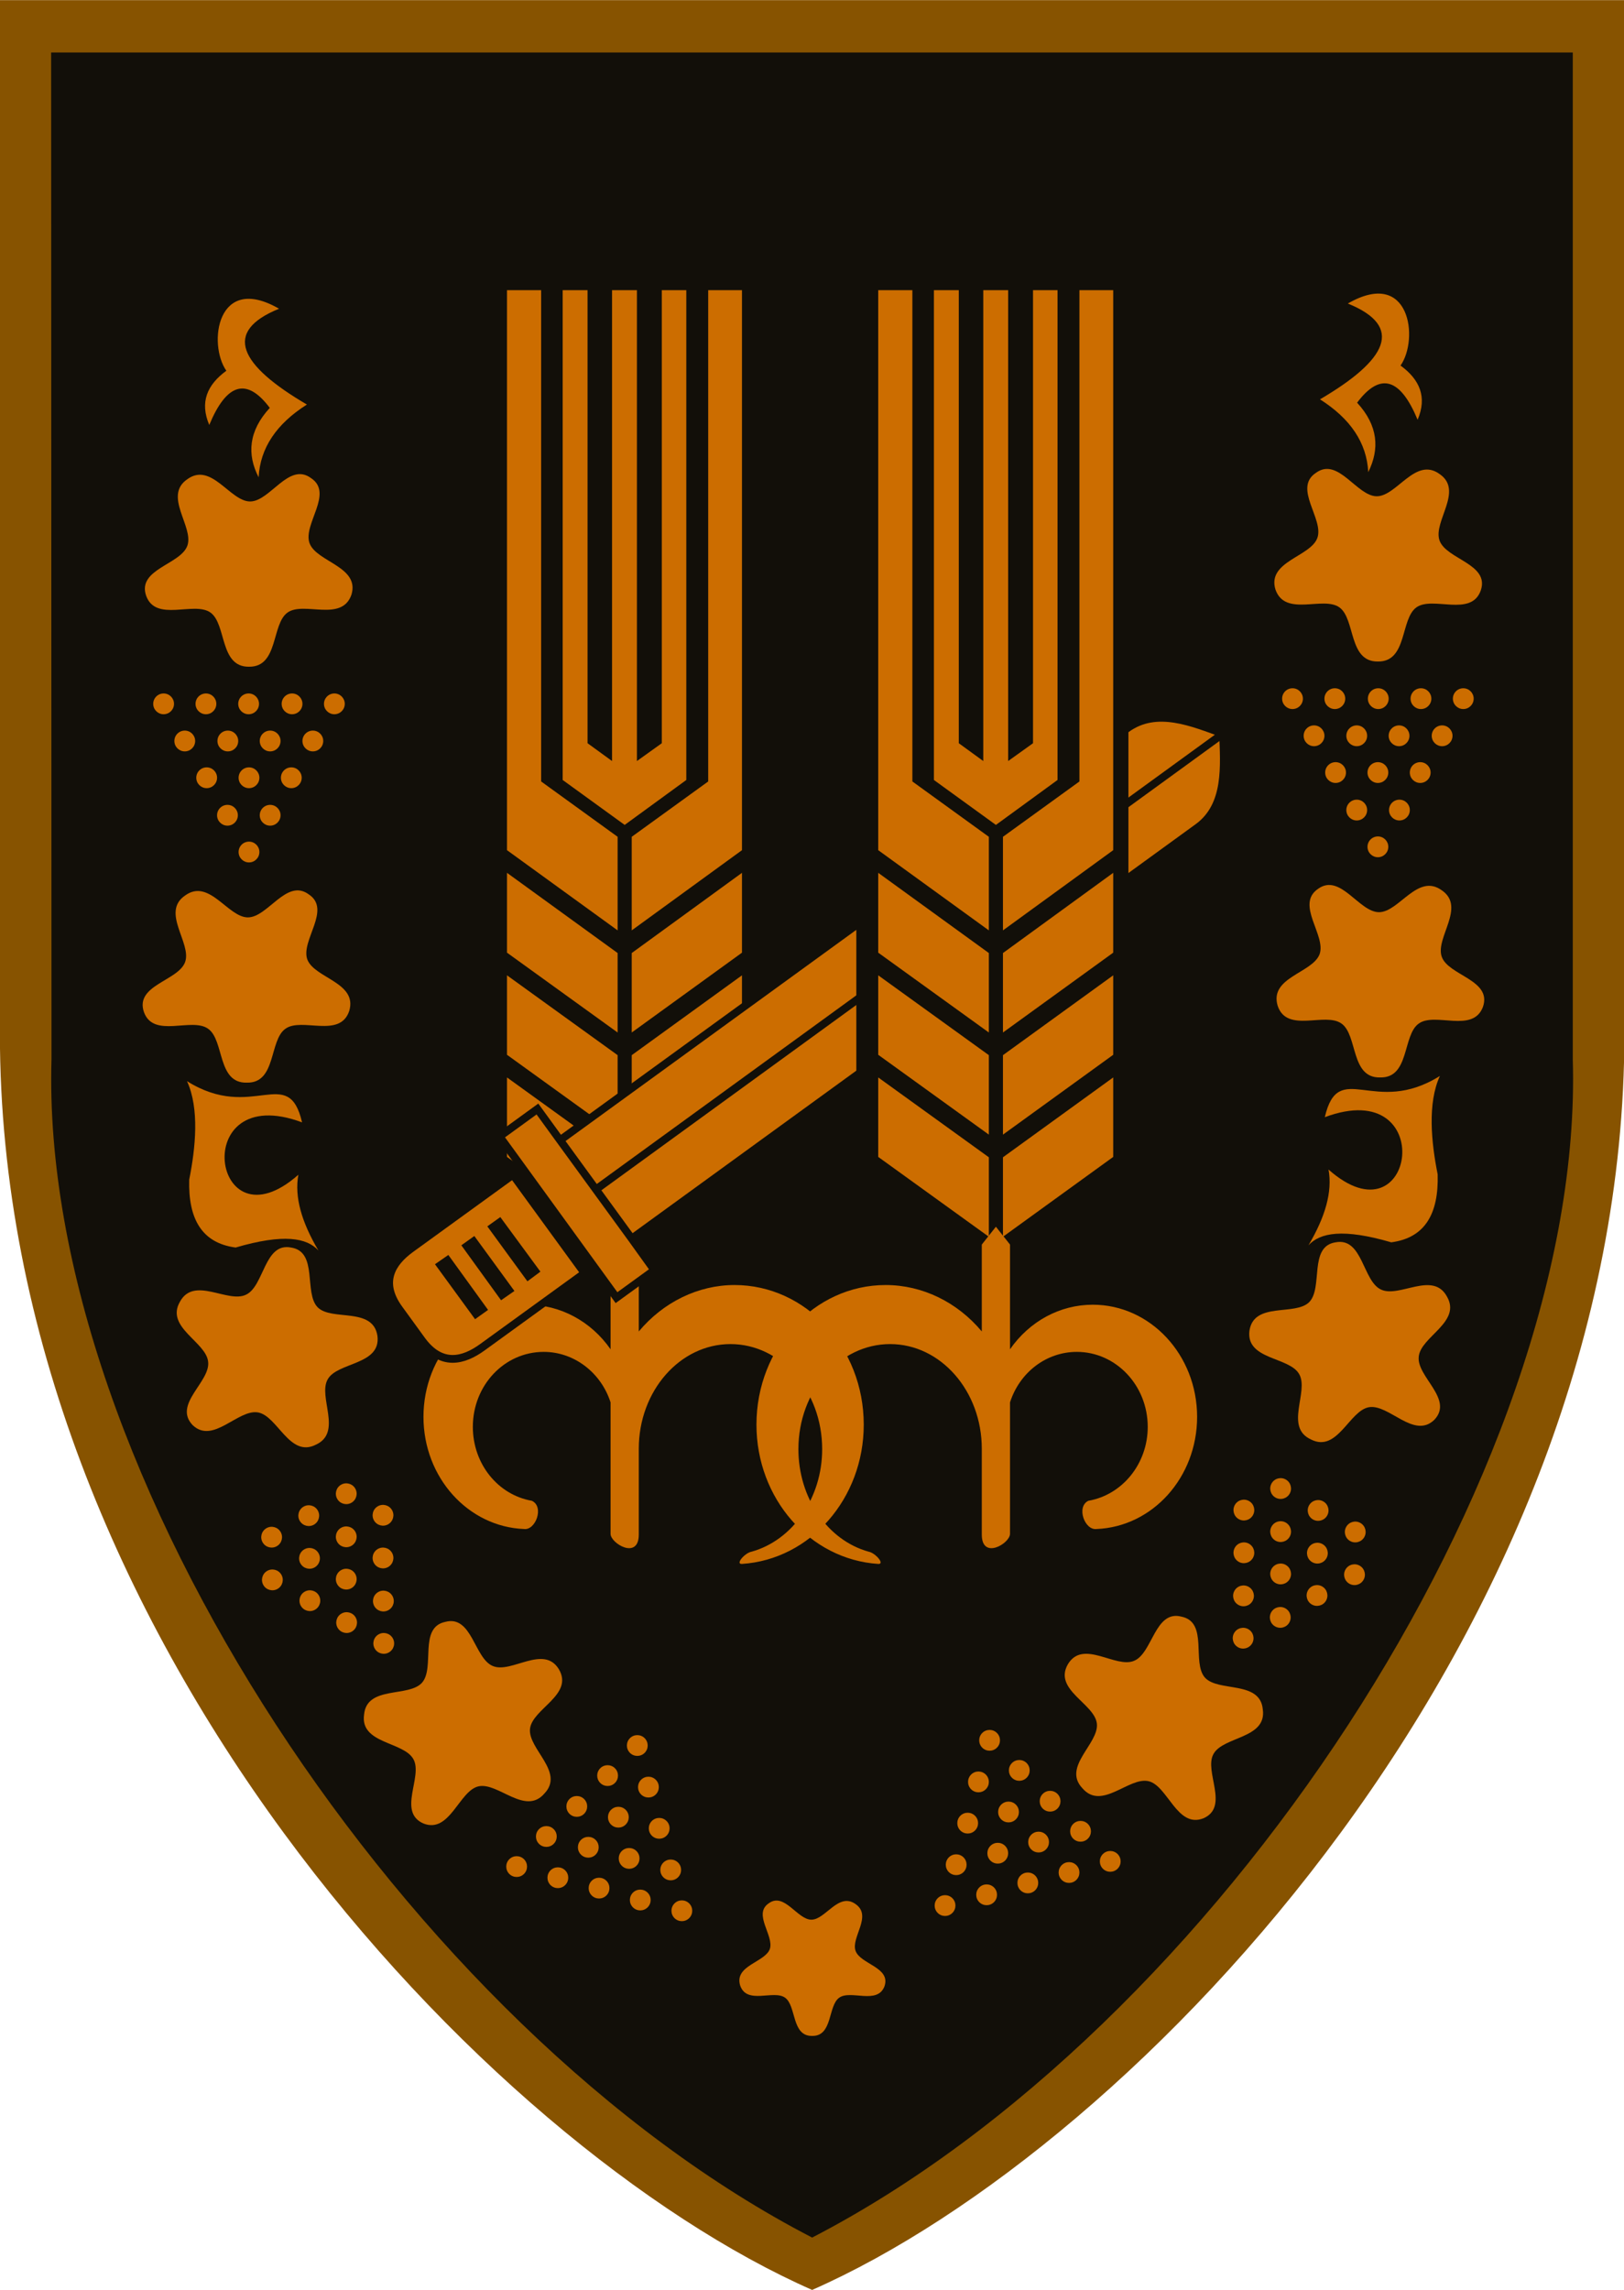 <?xml version="1.0" encoding="UTF-8" standalone="no"?>
<!-- Creator: CorelDRAW -->
<svg
   xmlns:dc="http://purl.org/dc/elements/1.1/"
   xmlns:cc="http://creativecommons.org/ns#"
   xmlns:rdf="http://www.w3.org/1999/02/22-rdf-syntax-ns#"
   xmlns:svg="http://www.w3.org/2000/svg"
   xmlns="http://www.w3.org/2000/svg"
   xmlns:sodipodi="http://sodipodi.sourceforge.net/DTD/sodipodi-0.dtd"
   xmlns:inkscape="http://www.inkscape.org/namespaces/inkscape"
   xml:space="preserve"
   width="400"
   height="563.808"
   style="fill-rule:evenodd"
   viewBox="0 0 8.5 11"
   id="svg2"
   sodipodi:version="0.32"
   inkscape:version="0.46"
   sodipodi:docname="harel.svg"
   inkscape:output_extension="org.inkscape.output.svg.inkscape"
   version="1.0"><sodipodi:namedview
   inkscape:window-height="988"
   inkscape:window-width="1680"
   inkscape:pageshadow="2"
   inkscape:pageopacity="0.0"
   guidetolerance="10.0"
   gridtolerance="10.0"
   objecttolerance="10.0"
   borderopacity="1.0"
   bordercolor="#666666"
   pagecolor="#ffffff"
   id="base"
   showgrid="false"
   inkscape:zoom="0.46666667"
   inkscape:cx="382.5"
   inkscape:cy="495"
   inkscape:window-x="-8"
   inkscape:window-y="-8"
   inkscape:current-layer="svg2" />
 <defs
   id="defs4"><inkscape:perspective
   sodipodi:type="inkscape:persp3d"
   inkscape:vp_x="0 : 495 : 1"
   inkscape:vp_y="0 : 1000 : 0"
   inkscape:vp_z="765 : 495 : 1"
   inkscape:persp3d-origin="382.5 : 330 : 1"
   id="perspective170" />
  <style
   type="text/css"
   id="style6">
   
    .str1 {stroke:black;stroke-width:0.007}
    .str0 {stroke:#120F09;stroke-width:0.021}
    .fil3 {fill:none}
    .fil1 {fill:#120F09}
    .fil0 {fill:#875300}
    .fil2 {fill:#CC6D00}
   
  </style>
 </defs>
 <g
   id="shield"
   transform="matrix(1.943,0,0,1.943,-4.007,-5.186)">
  <path
   id="outer_x0020_shell"
   class="fil0"
   d="M 6.438,2.417 L 6.438,5.2 C 6.438,6.815 5.129,8.196 4.25,8.583 C 3.371,8.196 2.062,6.815 2.062,5.2 L 2.062,2.417 L 6.438,2.417 L 6.438,2.417 z"
   style="fill:#875300" />
  <path
   id="mid_x0020_shell"
   class="fil1"
   d="M 4.25,8.442 C 5.336,7.881 6.332,6.378 6.299,5.269 L 6.299,2.558 L 2.2,2.558 L 2.201,5.269 C 2.168,6.378 3.164,7.881 4.25,8.442 L 4.25,8.442 z"
   style="fill:#120f09" />
 </g>
 <g
   id="shape"
   transform="matrix(1.943,0,0,1.943,-4.007,-5.186)">
  <path
   class="fil2"
   d="M 3.783,6.318 C 3.783,6.162 3.894,6.036 4.03,6.036 C 4.166,6.036 4.277,6.162 4.277,6.319 C 4.277,6.45 4.198,6.564 4.087,6.595 C 4.069,6.598 4.042,6.629 4.061,6.628 C 4.245,6.616 4.389,6.452 4.389,6.253 C 4.389,6.045 4.233,5.877 4.041,5.877 C 3.943,5.877 3.849,5.923 3.783,6.002 L 3.783,5.768 L 3.745,5.72 L 3.707,5.768 L 3.707,6.05 C 3.654,5.974 3.571,5.93 3.483,5.93 C 3.328,5.93 3.203,6.065 3.203,6.232 C 3.203,6.395 3.323,6.528 3.474,6.534 C 3.505,6.538 3.529,6.474 3.495,6.458 C 3.403,6.442 3.336,6.358 3.336,6.259 C 3.336,6.147 3.421,6.057 3.527,6.057 C 3.608,6.057 3.681,6.112 3.707,6.193 L 3.707,6.547 C 3.707,6.573 3.783,6.618 3.783,6.549 L 3.783,6.318 L 3.783,6.318 z"
   id="path14"
   style="fill:#cc6d00" />
  <g
   id="leaf">
   <polygon
   id="_241959016"
   class="fil2"
   points="3.97,3.198 4.061,3.198 4.061,4.706 3.764,4.922 3.764,4.67 3.97,4.521 3.97,3.198 "
   style="fill:#cc6d00" />
   <polygon
   id="_242059984"
   class="fil2"
   points="3.745,4.638 3.911,4.517 3.911,3.198 3.845,3.198 3.845,4.418 3.778,4.466 3.778,3.198 3.711,3.198 3.711,4.466 3.645,4.418 3.645,3.198 3.578,3.198 3.578,4.517 3.745,4.638 "
   style="fill:#cc6d00" />
   <polygon
   id="_239646984"
   class="fil2"
   points="3.764,5.197 3.764,4.983 4.061,4.767 4.061,4.982 3.764,5.197 "
   style="fill:#cc6d00" />
   <polygon
   id="_242060584"
   class="fil2"
   points="3.52,3.198 3.428,3.198 3.428,4.706 3.726,4.922 3.726,4.67 3.52,4.521 3.52,3.198 "
   style="fill:#cc6d00" />
   <polygon
   id="_242062456"
   class="fil2"
   points="3.726,5.197 3.726,4.983 3.428,4.767 3.428,4.982 3.726,5.197 "
   style="fill:#cc6d00" />
   <polygon
   id="_77478032"
   class="fil2"
   points="3.726,5.472 3.726,5.258 3.428,5.043 3.428,5.257 3.726,5.472 "
   style="fill:#cc6d00" />
   <polygon
   id="_242060512"
   class="fil2"
   points="3.726,5.747 3.726,5.533 3.428,5.318 3.428,5.532 3.726,5.747 "
   style="fill:#cc6d00" />
   <polygon
   id="_241965784"
   class="fil2"
   points="3.764,5.472 3.764,5.258 4.061,5.043 4.061,5.257 3.764,5.472 "
   style="fill:#cc6d00" />
   <polygon
   id="_242905016"
   class="fil2"
   points="3.764,5.747 3.764,5.533 4.061,5.318 4.061,5.532 3.764,5.747 "
   style="fill:#cc6d00" />
  </g>
  <g
   id="sword">
   <path
   id="_242904824"
   class="fil2 str0"
   d="M 3.198,6.025 C 3.251,6.098 3.311,6.081 3.361,6.045 L 3.637,5.845 L 3.444,5.58 L 3.168,5.78 C 3.119,5.816 3.084,5.868 3.137,5.941 L 3.198,6.025 L 3.198,6.025 z"
   style="fill:#cc6d00;stroke:#120f09;stroke-width:0.021" />
   <path
   id="_242904152"
   class="fil2 str1"
   d="M 3.723,5.911 L 3.825,5.837 L 3.764,5.752 L 5.29,4.644 C 5.37,4.585 5.36,4.478 5.357,4.392 C 5.276,4.363 5.178,4.32 5.097,4.379 L 3.571,5.487 L 3.51,5.403 L 3.408,5.477 L 3.723,5.911 L 3.723,5.911 z"
   style="fill:#cc6d00;stroke:#000000;stroke-width:0.007" />
   <path
   id="_242904800"
   class="fil3 str0"
   d="M 3.723,5.911 L 3.825,5.837 L 3.764,5.752 L 5.29,4.644 C 5.37,4.585 5.36,4.478 5.357,4.392 C 5.276,4.363 5.178,4.32 5.097,4.379 L 3.571,5.487 L 3.51,5.403 L 3.408,5.477 L 3.723,5.911 L 3.723,5.911 z M 3.571,5.487 L 3.764,5.752 M 5.357,4.392 L 3.667,5.62"
   style="fill:none;stroke:#120f09;stroke-width:0.021" />
   <polygon
   id="_242064640"
   class="fil1"
   points="3.342,5.969 3.377,5.944 3.27,5.796 3.234,5.821 3.342,5.969 "
   style="fill:#120f09" />
   <polygon
   id="_242905040"
   class="fil1"
   points="3.412,5.918 3.448,5.893 3.34,5.745 3.305,5.77 3.412,5.918 "
   style="fill:#120f09" />
   <polygon
   id="_243814160"
   class="fil1"
   points="3.483,5.867 3.518,5.841 3.41,5.694 3.375,5.719 3.483,5.867 "
   style="fill:#120f09" />
  </g>
  <path
   class="fil2"
   d="M 4.707,6.318 C 4.707,6.162 4.596,6.036 4.46,6.036 C 4.324,6.036 4.213,6.162 4.213,6.319 C 4.213,6.45 4.291,6.564 4.402,6.595 C 4.42,6.598 4.447,6.629 4.428,6.628 C 4.244,6.616 4.1,6.452 4.1,6.253 C 4.1,6.045 4.256,5.877 4.448,5.877 C 4.547,5.877 4.641,5.923 4.707,6.002 L 4.707,5.768 L 4.745,5.72 L 4.783,5.768 L 4.783,6.05 C 4.836,5.974 4.918,5.93 5.006,5.93 C 5.161,5.93 5.287,6.065 5.287,6.232 C 5.287,6.395 5.167,6.528 5.016,6.534 C 4.984,6.538 4.961,6.474 4.994,6.458 C 5.086,6.442 5.154,6.358 5.154,6.259 C 5.154,6.147 5.068,6.057 4.963,6.057 C 4.881,6.057 4.809,6.112 4.783,6.193 L 4.783,6.547 C 4.783,6.573 4.707,6.618 4.707,6.549 L 4.707,6.318 L 4.707,6.318 z"
   id="path33"
   style="fill:#cc6d00" />
  <rect
   class="fil1"
   x="4.369"
   y="3.148"
   width="0.733"
   height="2.508"
   id="rect35"
   style="fill:#120f09" />
  <g
   id="leaf_0">
   <polygon
   id="_242907656"
   class="fil2"
   points="4.97,3.198 5.061,3.198 5.061,4.706 4.764,4.922 4.764,4.67 4.97,4.521 4.97,3.198 "
   style="fill:#cc6d00" />
   <polygon
   id="_242907152"
   class="fil2"
   points="4.745,4.638 4.911,4.517 4.911,3.198 4.845,3.198 4.845,4.418 4.778,4.466 4.778,3.198 4.711,3.198 4.711,4.466 4.645,4.418 4.645,3.198 4.578,3.198 4.578,4.517 4.745,4.638 "
   style="fill:#cc6d00" />
   <polygon
   id="_242907296"
   class="fil2"
   points="4.764,5.197 4.764,4.983 5.061,4.767 5.061,4.982 4.764,5.197 "
   style="fill:#cc6d00" />
   <polygon
   id="_242905880"
   class="fil2"
   points="4.52,3.198 4.428,3.198 4.428,4.706 4.726,4.922 4.726,4.67 4.52,4.521 4.52,3.198 "
   style="fill:#cc6d00" />
   <polygon
   id="_242905328"
   class="fil2"
   points="4.726,5.197 4.726,4.983 4.428,4.767 4.428,4.982 4.726,5.197 "
   style="fill:#cc6d00" />
   <polygon
   id="_242060344"
   class="fil2"
   points="4.726,5.472 4.726,5.258 4.428,5.043 4.428,5.257 4.726,5.472 "
   style="fill:#cc6d00" />
   <polygon
   id="_239647944"
   class="fil2"
   points="4.726,5.747 4.726,5.533 4.428,5.318 4.428,5.532 4.726,5.747 "
   style="fill:#cc6d00" />
   <polygon
   id="_239648280"
   class="fil2"
   points="4.764,5.472 4.764,5.258 5.061,5.043 5.061,5.257 4.764,5.472 "
   style="fill:#cc6d00" />
   <polygon
   id="_242906096"
   class="fil2"
   points="4.764,5.747 4.764,5.533 5.061,5.318 5.061,5.532 4.764,5.747 "
   style="fill:#cc6d00" />
  </g>
 </g>
 <g
   id="outer_x0020_shape"
   transform="matrix(1.943,0,0,1.943,-4.007,-5.186)">
  <g
   id="grape">
   <circle
   id="_243817880"
   class="fil2"
   cx="5.544"
   cy="4.298"
   r="0.028"
   sodipodi:cx="5.5438099"
   sodipodi:cy="4.2978902"
   sodipodi:rx="0.028125999"
   sodipodi:ry="0.028125999"
   style="fill:#cc6d00" />
   <circle
   id="_242063728"
   class="fil2"
   cx="5.658"
   cy="4.298"
   r="0.028"
   sodipodi:cx="5.6579299"
   sodipodi:cy="4.2979002"
   sodipodi:rx="0.028125999"
   sodipodi:ry="0.028125999"
   style="fill:#cc6d00" />
   <circle
   id="_243813008"
   class="fil2"
   cx="5.775"
   cy="4.298"
   r="0.028"
   sodipodi:cx="5.7747402"
   sodipodi:cy="4.2978902"
   sodipodi:rx="0.028125999"
   sodipodi:ry="0.028125999"
   style="fill:#cc6d00" />
   <circle
   id="_243817424"
   class="fil2"
   cx="5.89"
   cy="4.298"
   r="0.028"
   sodipodi:cx="5.8902798"
   sodipodi:cy="4.2978902"
   sodipodi:rx="0.028125999"
   sodipodi:ry="0.028125999"
   style="fill:#cc6d00" />
   <circle
   id="_243814616"
   class="fil2"
   cx="6.004"
   cy="4.298"
   r="0.028"
   sodipodi:cx="6.0043402"
   sodipodi:cy="4.2978902"
   sodipodi:rx="0.028125999"
   sodipodi:ry="0.028125999"
   style="fill:#cc6d00" />
   <circle
   id="_243811040"
   class="fil2"
   cx="5.602"
   cy="4.398"
   r="0.028"
   sodipodi:cx="5.6022601"
   sodipodi:cy="4.3978901"
   sodipodi:rx="0.028125999"
   sodipodi:ry="0.028125999"
   style="fill:#cc6d00" />
   <circle
   id="_243809936"
   class="fil2"
   cx="5.717"
   cy="4.398"
   r="0.028"
   sodipodi:cx="5.71701"
   sodipodi:cy="4.3978901"
   sodipodi:rx="0.028125999"
   sodipodi:ry="0.028125999"
   style="fill:#cc6d00" />
   <circle
   id="_243813296"
   class="fil2"
   cx="5.831"
   cy="4.398"
   r="0.028"
   sodipodi:cx="5.8311601"
   sodipodi:cy="4.39785"
   sodipodi:rx="0.028125999"
   sodipodi:ry="0.028125999"
   style="fill:#cc6d00" />
   <circle
   id="_242061592"
   class="fil2"
   cx="5.947"
   cy="4.398"
   r="0.028"
   sodipodi:cx="5.94661"
   sodipodi:cy="4.3978901"
   sodipodi:rx="0.028125999"
   sodipodi:ry="0.028125999"
   style="fill:#cc6d00" />
   <circle
   id="_243811904"
   class="fil2"
   cx="5.66"
   cy="4.497"
   r="0.028"
   sodipodi:cx="5.6599498"
   sodipodi:cy="4.4967299"
   sodipodi:rx="0.028125999"
   sodipodi:ry="0.028125999"
   style="fill:#cc6d00" />
   <circle
   id="_242065264"
   class="fil2"
   cx="5.774"
   cy="4.497"
   r="0.028"
   sodipodi:cx="5.7740502"
   sodipodi:cy="4.4967299"
   sodipodi:rx="0.028125999"
   sodipodi:ry="0.028125999"
   style="fill:#cc6d00" />
   <circle
   id="_242062672"
   class="fil2"
   cx="5.888"
   cy="4.497"
   r="0.028"
   sodipodi:cx="5.8882198"
   sodipodi:cy="4.4967299"
   sodipodi:rx="0.028125999"
   sodipodi:ry="0.028125999"
   style="fill:#cc6d00" />
   <circle
   id="_243815120"
   class="fil2"
   cx="5.717"
   cy="4.598"
   r="0.028"
   sodipodi:cx="5.71698"
   sodipodi:cy="4.5978899"
   sodipodi:rx="0.028125999"
   sodipodi:ry="0.028125999"
   style="fill:#cc6d00" />
   <circle
   id="_242907848"
   class="fil2"
   cx="5.832"
   cy="4.598"
   r="0.028"
   sodipodi:cx="5.8324299"
   sodipodi:cy="4.5978899"
   sodipodi:rx="0.028125999"
   sodipodi:ry="0.028125999"
   style="fill:#cc6d00" />
   <circle
   id="_243811256"
   class="fil2"
   cx="5.774"
   cy="4.697"
   r="0.028"
   sodipodi:cx="5.7740502"
   sodipodi:cy="4.6967802"
   sodipodi:rx="0.028125999"
   sodipodi:ry="0.028125999"
   style="fill:#cc6d00" />
  </g>
  <g
   id="grape_1">
   <circle
   id="_242706176"
   class="fil2"
   transform="matrix(0.707,0.707,-0.707,0.707,4.728,7.103)"
   r="0.028"
   cx="0"
   cy="0"
   sodipodi:cx="0"
   sodipodi:cy="0"
   sodipodi:rx="0.028125999"
   sodipodi:ry="0.028125999"
   style="fill:#cc6d00" />
   <circle
   id="_243813776"
   class="fil2"
   transform="matrix(0.707,0.707,-0.707,0.707,4.808,7.184)"
   r="0.028"
   cx="0"
   cy="0"
   sodipodi:cx="0"
   sodipodi:cy="0"
   sodipodi:rx="0.028125999"
   sodipodi:ry="0.028125999"
   style="fill:#cc6d00" />
   <circle
   id="_241959040"
   class="fil2"
   transform="matrix(0.707,0.707,-0.707,0.707,4.891,7.267)"
   r="0.028"
   cx="0"
   cy="0"
   sodipodi:cx="0"
   sodipodi:cy="0"
   sodipodi:rx="0.028125999"
   sodipodi:ry="0.028125999"
   style="fill:#cc6d00" />
   <circle
   id="_242059288"
   class="fil2"
   transform="matrix(0.707,0.707,-0.707,0.707,4.973,7.348)"
   r="0.028"
   cx="0"
   cy="0"
   sodipodi:cx="0"
   sodipodi:cy="0"
   sodipodi:rx="0.028125999"
   sodipodi:ry="0.028125999"
   style="fill:#cc6d00" />
   <circle
   id="_242063560"
   class="fil2"
   transform="matrix(0.707,0.707,-0.707,0.707,5.053,7.429)"
   r="0.028"
   cx="0"
   cy="0"
   sodipodi:cx="0"
   sodipodi:cy="0"
   sodipodi:rx="0.028125999"
   sodipodi:ry="0.028125999"
   style="fill:#cc6d00" />
   <circle
   id="_241958704"
   class="fil2"
   transform="matrix(0.707,0.707,-0.707,0.707,4.698,7.215)"
   r="0.028"
   cx="0"
   cy="0"
   sodipodi:cx="0"
   sodipodi:cy="0"
   sodipodi:rx="0.028125999"
   sodipodi:ry="0.028125999"
   style="fill:#cc6d00" />
   <circle
   id="_242703008"
   class="fil2"
   transform="matrix(0.707,0.707,-0.707,0.707,4.779,7.296)"
   r="0.028"
   cx="0"
   cy="0"
   sodipodi:cx="0"
   sodipodi:cy="0"
   sodipodi:rx="0.028125999"
   sodipodi:ry="0.028125999"
   style="fill:#cc6d00" />
   <circle
   id="_242702648"
   class="fil2"
   transform="matrix(0.707,0.707,-0.707,0.707,4.86,7.377)"
   r="0.028"
   cx="0"
   cy="0"
   sodipodi:cx="0"
   sodipodi:cy="0"
   sodipodi:rx="0.028125999"
   sodipodi:ry="0.028125999"
   style="fill:#cc6d00" />
   <circle
   id="_239649264"
   class="fil2"
   transform="matrix(0.707,0.707,-0.707,0.707,4.942,7.459)"
   r="0.028"
   cx="0"
   cy="0"
   sodipodi:cx="0"
   sodipodi:cy="0"
   sodipodi:rx="0.028125999"
   sodipodi:ry="0.028125999"
   style="fill:#cc6d00" />
   <circle
   id="_239646648"
   class="fil2"
   transform="matrix(0.707,0.707,-0.707,0.707,4.669,7.326)"
   r="0.028"
   cx="0"
   cy="0"
   sodipodi:cx="0"
   sodipodi:cy="0"
   sodipodi:rx="0.028125999"
   sodipodi:ry="0.028125999"
   style="fill:#cc6d00" />
   <circle
   id="_242903816"
   class="fil2"
   transform="matrix(0.707,0.707,-0.707,0.707,4.75,7.407)"
   r="0.028"
   cx="0"
   cy="0"
   sodipodi:cx="0"
   sodipodi:cy="0"
   sodipodi:rx="0.028125999"
   sodipodi:ry="0.028125999"
   style="fill:#cc6d00" />
   <circle
   id="_242910440"
   class="fil2"
   transform="matrix(0.707,0.707,-0.707,0.707,4.831,7.487)"
   r="0.028"
   cx="0"
   cy="0"
   sodipodi:cx="0"
   sodipodi:cy="0"
   sodipodi:rx="0.028125999"
   sodipodi:ry="0.028125999"
   style="fill:#cc6d00" />
   <circle
   id="_242059048"
   class="fil2"
   transform="matrix(0.707,0.707,-0.707,0.707,4.638,7.438)"
   r="0.028"
   cx="0"
   cy="0"
   sodipodi:cx="0"
   sodipodi:cy="0"
   sodipodi:rx="0.028125999"
   sodipodi:ry="0.028125999"
   style="fill:#cc6d00" />
   <circle
   id="_242063056"
   class="fil2"
   transform="matrix(0.707,0.707,-0.707,0.707,4.72,7.519)"
   r="0.028"
   cx="0"
   cy="0"
   sodipodi:cx="0"
   sodipodi:cy="0"
   sodipodi:rx="0.028125999"
   sodipodi:ry="0.028125999"
   style="fill:#cc6d00" />
   <circle
   id="_243814136"
   class="fil2"
   transform="matrix(0.707,0.707,-0.707,0.707,4.608,7.548)"
   r="0.028"
   cx="0"
   cy="0"
   sodipodi:cx="0"
   sodipodi:cy="0"
   sodipodi:rx="0.028125999"
   sodipodi:ry="0.028125999"
   style="fill:#cc6d00" />
  </g>
  <g
   id="grape_2">
   <circle
   id="_243363200"
   class="fil2"
   transform="matrix(0.863,0.505,-0.505,0.863,5.512,6.425)"
   r="0.028"
   cx="0"
   cy="0"
   sodipodi:cx="0"
   sodipodi:cy="0"
   sodipodi:rx="0.028125999"
   sodipodi:ry="0.028125999"
   style="fill:#cc6d00" />
   <circle
   id="_243362888"
   class="fil2"
   transform="matrix(0.863,0.505,-0.505,0.863,5.613,6.484)"
   r="0.028"
   cx="0"
   cy="0"
   sodipodi:cx="0"
   sodipodi:cy="0"
   sodipodi:rx="0.028125999"
   sodipodi:ry="0.028125999"
   style="fill:#cc6d00" />
   <circle
   id="_243363608"
   class="fil2"
   transform="matrix(0.863,0.505,-0.505,0.863,5.713,6.542)"
   r="0.028"
   cx="0"
   cy="0"
   sodipodi:cx="0"
   sodipodi:cy="0"
   sodipodi:rx="0.028125999"
   sodipodi:ry="0.028125999"
   style="fill:#cc6d00" />
   <circle
   id="_243357944"
   class="fil2"
   transform="matrix(0.863,0.505,-0.505,0.863,5.413,6.483)"
   r="0.028"
   cx="0"
   cy="0"
   sodipodi:cx="0"
   sodipodi:cy="0"
   sodipodi:rx="0.028125999"
   sodipodi:ry="0.028125999"
   style="fill:#cc6d00" />
   <circle
   id="_243357080"
   class="fil2"
   transform="matrix(0.863,0.505,-0.505,0.863,5.512,6.541)"
   r="0.028"
   cx="0"
   cy="0"
   sodipodi:cx="0"
   sodipodi:cy="0"
   sodipodi:rx="0.028125999"
   sodipodi:ry="0.028125999"
   style="fill:#cc6d00" />
   <circle
   id="_243362768"
   class="fil2"
   transform="matrix(0.863,0.505,-0.505,0.863,5.611,6.599)"
   r="0.028"
   cx="0"
   cy="0"
   sodipodi:cx="0"
   sodipodi:cy="0"
   sodipodi:rx="0.028125999"
   sodipodi:ry="0.028125999"
   style="fill:#cc6d00" />
   <circle
   id="_242904752"
   class="fil2"
   transform="matrix(0.863,0.505,-0.505,0.863,5.711,6.657)"
   r="0.028"
   cx="0"
   cy="0"
   sodipodi:cx="0"
   sodipodi:cy="0"
   sodipodi:rx="0.028125999"
   sodipodi:ry="0.028125999"
   style="fill:#cc6d00" />
   <circle
   id="_242703152"
   class="fil2"
   transform="matrix(0.863,0.505,-0.505,0.863,5.413,6.598)"
   r="0.028"
   cx="0"
   cy="0"
   sodipodi:cx="0"
   sodipodi:cy="0"
   sodipodi:rx="0.028125999"
   sodipodi:ry="0.028125999"
   style="fill:#cc6d00" />
   <circle
   id="_242065120"
   class="fil2"
   transform="matrix(0.863,0.505,-0.505,0.863,5.512,6.655)"
   r="0.028"
   cx="0"
   cy="0"
   sodipodi:cx="0"
   sodipodi:cy="0"
   sodipodi:rx="0.028125999"
   sodipodi:ry="0.028125999"
   style="fill:#cc6d00" />
   <circle
   id="_242909360"
   class="fil2"
   transform="matrix(0.863,0.505,-0.505,0.863,5.61,6.713)"
   r="0.028"
   cx="0"
   cy="0"
   sodipodi:cx="0"
   sodipodi:cy="0"
   sodipodi:rx="0.028125999"
   sodipodi:ry="0.028125999"
   style="fill:#cc6d00" />
   <circle
   id="_242905808"
   class="fil2"
   transform="matrix(0.863,0.505,-0.505,0.863,5.412,6.714)"
   r="0.028"
   cx="0"
   cy="0"
   sodipodi:cx="0"
   sodipodi:cy="0"
   sodipodi:rx="0.028125999"
   sodipodi:ry="0.028125999"
   style="fill:#cc6d00" />
   <circle
   id="_242910632"
   class="fil2"
   transform="matrix(0.863,0.505,-0.505,0.863,5.511,6.772)"
   r="0.028"
   cx="0"
   cy="0"
   sodipodi:cx="0"
   sodipodi:cy="0"
   sodipodi:rx="0.028125999"
   sodipodi:ry="0.028125999"
   style="fill:#cc6d00" />
   <circle
   id="_242904488"
   class="fil2"
   transform="matrix(0.863,0.505,-0.505,0.863,5.411,6.828)"
   r="0.028"
   cx="0"
   cy="0"
   sodipodi:cx="0"
   sodipodi:cy="0"
   sodipodi:rx="0.028125999"
   sodipodi:ry="0.028125999"
   style="fill:#cc6d00" />
  </g>
  <path
   class="fil2"
   d="M 5.498,4.004 C 5.475,3.928 5.593,3.916 5.611,3.865 C 5.629,3.814 5.545,3.731 5.607,3.69 C 5.667,3.646 5.717,3.753 5.771,3.753 C 5.825,3.753 5.875,3.646 5.94,3.693 C 6.006,3.738 5.922,3.821 5.94,3.872 C 5.958,3.923 6.076,3.935 6.051,4.007 C 6.025,4.079 5.922,4.021 5.878,4.052 C 5.834,4.083 5.854,4.199 5.774,4.198 C 5.694,4.199 5.714,4.083 5.67,4.052 C 5.626,4.021 5.524,4.079 5.498,4.004 L 5.498,4.004 z"
   id="path95"
   style="fill:#cc6d00" />
  <path
   class="fil2"
   d="M 5.504,5.125 C 5.481,5.048 5.598,5.037 5.617,4.986 C 5.635,4.935 5.551,4.852 5.613,4.81 C 5.673,4.767 5.723,4.873 5.777,4.873 C 5.831,4.873 5.881,4.767 5.946,4.814 C 6.012,4.859 5.928,4.942 5.946,4.993 C 5.964,5.044 6.082,5.055 6.057,5.128 C 6.03,5.2 5.928,5.141 5.884,5.173 C 5.84,5.204 5.86,5.32 5.78,5.318 C 5.7,5.32 5.72,5.204 5.676,5.173 C 5.632,5.141 5.529,5.2 5.504,5.125 L 5.504,5.125 z"
   id="path97"
   style="fill:#cc6d00" />
  <path
   class="fil2"
   d="M 5.428,6 C 5.44,5.921 5.551,5.961 5.589,5.923 C 5.627,5.884 5.587,5.773 5.66,5.762 C 5.733,5.748 5.733,5.866 5.782,5.889 C 5.831,5.913 5.922,5.838 5.96,5.908 C 6,5.977 5.889,6.016 5.884,6.07 C 5.878,6.124 5.979,6.184 5.926,6.24 C 5.871,6.293 5.804,6.197 5.75,6.206 C 5.697,6.215 5.665,6.329 5.594,6.293 C 5.521,6.26 5.589,6.164 5.562,6.117 C 5.536,6.07 5.418,6.079 5.428,6 L 5.428,6 z"
   id="path99"
   style="fill:#cc6d00" />
  <path
   class="fil2"
   d="M 4.939,6.898 C 4.98,6.83 5.067,6.91 5.117,6.889 C 5.167,6.869 5.173,6.751 5.245,6.77 C 5.318,6.785 5.272,6.893 5.308,6.934 C 5.344,6.974 5.457,6.941 5.464,7.02 C 5.475,7.099 5.357,7.092 5.331,7.14 C 5.305,7.187 5.375,7.282 5.304,7.313 C 5.233,7.341 5.208,7.225 5.156,7.213 C 5.103,7.201 5.03,7.293 4.978,7.232 C 4.923,7.174 5.023,7.112 5.017,7.058 C 5.011,7.004 4.899,6.967 4.939,6.898 L 4.939,6.898 z"
   id="path101"
   style="fill:#cc6d00" />
  <path
   class="fil2"
   d="M 4.056,7.763 C 4.04,7.709 4.123,7.701 4.136,7.665 C 4.148,7.629 4.09,7.571 4.133,7.542 C 4.175,7.511 4.21,7.586 4.248,7.586 C 4.286,7.586 4.321,7.511 4.367,7.544 C 4.413,7.576 4.354,7.634 4.367,7.67 C 4.38,7.706 4.462,7.714 4.445,7.765 C 4.426,7.816 4.354,7.774 4.323,7.796 C 4.292,7.818 4.306,7.9 4.25,7.899 C 4.194,7.9 4.208,7.818 4.177,7.796 C 4.146,7.774 4.074,7.816 4.056,7.763 L 4.056,7.763 z"
   id="path103"
   style="fill:#cc6d00" />
  <path
   class="fil2"
   d="M 3.009,4.018 C 3.032,3.942 2.914,3.93 2.896,3.879 C 2.878,3.828 2.962,3.745 2.9,3.704 C 2.84,3.66 2.79,3.767 2.736,3.767 C 2.682,3.767 2.632,3.66 2.567,3.707 C 2.501,3.752 2.585,3.835 2.567,3.886 C 2.549,3.937 2.431,3.949 2.456,4.021 C 2.482,4.093 2.585,4.035 2.629,4.066 C 2.673,4.097 2.653,4.213 2.733,4.212 C 2.813,4.213 2.793,4.097 2.837,4.066 C 2.881,4.035 2.983,4.093 3.009,4.018 L 3.009,4.018 z"
   id="path105"
   style="fill:#cc6d00" />
  <path
   class="fil2"
   d="M 3.003,5.139 C 3.026,5.062 2.909,5.051 2.89,5 C 2.872,4.949 2.956,4.866 2.894,4.825 C 2.834,4.781 2.784,4.887 2.73,4.887 C 2.676,4.887 2.626,4.781 2.561,4.828 C 2.495,4.873 2.579,4.956 2.561,5.007 C 2.543,5.058 2.425,5.069 2.45,5.142 C 2.476,5.214 2.579,5.155 2.623,5.187 C 2.667,5.218 2.647,5.334 2.727,5.332 C 2.807,5.334 2.787,5.218 2.831,5.187 C 2.875,5.155 2.978,5.214 3.003,5.139 L 3.003,5.139 z"
   id="path107"
   style="fill:#cc6d00" />
  <path
   class="fil2"
   d="M 3.079,6.014 C 3.067,5.935 2.956,5.975 2.918,5.937 C 2.88,5.898 2.92,5.787 2.846,5.776 C 2.774,5.762 2.774,5.88 2.725,5.903 C 2.676,5.927 2.585,5.852 2.547,5.922 C 2.507,5.991 2.618,6.03 2.623,6.084 C 2.629,6.138 2.528,6.198 2.581,6.254 C 2.636,6.307 2.703,6.211 2.757,6.22 C 2.81,6.229 2.842,6.343 2.913,6.307 C 2.986,6.274 2.918,6.178 2.945,6.131 C 2.971,6.084 3.089,6.093 3.079,6.014 L 3.079,6.014 z"
   id="path109"
   style="fill:#cc6d00" />
  <path
   class="fil2"
   d="M 3.568,6.912 C 3.527,6.844 3.44,6.924 3.39,6.903 C 3.34,6.883 3.334,6.765 3.262,6.784 C 3.189,6.799 3.235,6.907 3.199,6.948 C 3.163,6.988 3.05,6.955 3.043,7.034 C 3.032,7.113 3.15,7.106 3.176,7.154 C 3.202,7.201 3.132,7.296 3.203,7.327 C 3.274,7.355 3.299,7.239 3.351,7.227 C 3.404,7.215 3.477,7.307 3.529,7.246 C 3.584,7.188 3.484,7.126 3.49,7.072 C 3.496,7.018 3.608,6.981 3.568,6.912 L 3.568,6.912 z"
   id="path111"
   style="fill:#cc6d00" />
  <path
   class="fil2"
   d="M 5.693,3.234 C 5.846,3.296 5.799,3.386 5.618,3.492 C 5.7,3.544 5.744,3.609 5.748,3.688 C 5.779,3.626 5.775,3.563 5.718,3.501 C 5.781,3.417 5.835,3.436 5.881,3.547 C 5.907,3.486 5.887,3.439 5.835,3.401 C 5.885,3.33 5.861,3.137 5.693,3.234 L 5.693,3.234 z"
   id="path113"
   style="fill:#cc6d00" />
  <path
   class="fil2"
   d="M 5.631,5.425 C 5.939,5.31 5.875,5.773 5.641,5.566 C 5.652,5.626 5.632,5.694 5.587,5.77 C 5.618,5.736 5.68,5.724 5.81,5.762 C 5.901,5.75 5.938,5.685 5.935,5.579 C 5.918,5.494 5.907,5.388 5.941,5.314 C 5.764,5.425 5.668,5.266 5.631,5.425 L 5.631,5.425 z"
   id="path115"
   style="fill:#cc6d00" />
  <path
   class="fil2"
   d="M 2.814,3.248 C 2.661,3.31 2.708,3.4 2.889,3.506 C 2.807,3.558 2.763,3.623 2.759,3.702 C 2.727,3.64 2.732,3.577 2.789,3.515 C 2.726,3.431 2.672,3.45 2.626,3.561 C 2.6,3.5 2.62,3.453 2.672,3.415 C 2.622,3.344 2.646,3.151 2.814,3.248 L 2.814,3.248 z"
   id="path117"
   style="fill:#cc6d00" />
  <path
   class="fil2"
   d="M 2.876,5.439 C 2.568,5.324 2.632,5.787 2.866,5.58 C 2.855,5.64 2.875,5.708 2.92,5.784 C 2.889,5.75 2.827,5.738 2.697,5.776 C 2.606,5.764 2.569,5.699 2.572,5.593 C 2.589,5.508 2.6,5.402 2.566,5.328 C 2.743,5.439 2.839,5.28 2.876,5.439 L 2.876,5.439 z"
   id="path119"
   style="fill:#cc6d00" />
  <g
   id="grape_3">
   <circle
   id="_243368480"
   class="fil2"
   cx="2.963"
   cy="4.312"
   r="0.028"
   sodipodi:cx="2.9631701"
   sodipodi:cy="4.3119102"
   sodipodi:rx="0.028125999"
   sodipodi:ry="0.028125999"
   style="fill:#cc6d00" />
   <circle
   id="_243368384"
   class="fil2"
   cx="2.849"
   cy="4.312"
   r="0.028"
   sodipodi:cx="2.84905"
   sodipodi:cy="4.3119102"
   sodipodi:rx="0.028125999"
   sodipodi:ry="0.028125999"
   style="fill:#cc6d00" />
   <circle
   id="_243368288"
   class="fil2"
   cx="2.732"
   cy="4.312"
   r="0.028"
   sodipodi:cx="2.7322299"
   sodipodi:cy="4.3119102"
   sodipodi:rx="0.028125999"
   sodipodi:ry="0.028125999"
   style="fill:#cc6d00" />
   <circle
   id="_243368192"
   class="fil2"
   cx="2.617"
   cy="4.312"
   r="0.028"
   sodipodi:cx="2.6166899"
   sodipodi:cy="4.3119102"
   sodipodi:rx="0.028125999"
   sodipodi:ry="0.028125999"
   style="fill:#cc6d00" />
   <circle
   id="_243368096"
   class="fil2"
   cx="2.503"
   cy="4.312"
   r="0.028"
   sodipodi:cx="2.50263"
   sodipodi:cy="4.3119102"
   sodipodi:rx="0.028125999"
   sodipodi:ry="0.028125999"
   style="fill:#cc6d00" />
   <circle
   id="_243368000"
   class="fil2"
   cx="2.905"
   cy="4.412"
   r="0.028"
   sodipodi:cx="2.9047201"
   sodipodi:cy="4.4119101"
   sodipodi:rx="0.028125999"
   sodipodi:ry="0.028125999"
   style="fill:#cc6d00" />
   <circle
   id="_243367904"
   class="fil2"
   cx="2.79"
   cy="4.412"
   r="0.028"
   sodipodi:cx="2.7899599"
   sodipodi:cy="4.4119101"
   sodipodi:rx="0.028125999"
   sodipodi:ry="0.028125999"
   style="fill:#cc6d00" />
   <circle
   id="_243367808"
   class="fil2"
   cx="2.676"
   cy="4.412"
   r="0.028"
   sodipodi:cx="2.6758101"
   sodipodi:cy="4.41187"
   sodipodi:rx="0.028125999"
   sodipodi:ry="0.028125999"
   style="fill:#cc6d00" />
   <circle
   id="_243367712"
   class="fil2"
   cx="2.56"
   cy="4.412"
   r="0.028"
   sodipodi:cx="2.56037"
   sodipodi:cy="4.4119101"
   sodipodi:rx="0.028125999"
   sodipodi:ry="0.028125999"
   style="fill:#cc6d00" />
   <circle
   id="_243367616"
   class="fil2"
   cx="2.847"
   cy="4.511"
   r="0.028"
   sodipodi:cx="2.8470299"
   sodipodi:cy="4.5107398"
   sodipodi:rx="0.028125999"
   sodipodi:ry="0.028125999"
   style="fill:#cc6d00" />
   <circle
   id="_243367520"
   class="fil2"
   cx="2.733"
   cy="4.511"
   r="0.028"
   sodipodi:cx="2.7329299"
   sodipodi:cy="4.5107398"
   sodipodi:rx="0.028125999"
   sodipodi:ry="0.028125999"
   style="fill:#cc6d00" />
   <circle
   id="_243367424"
   class="fil2"
   cx="2.619"
   cy="4.511"
   r="0.028"
   sodipodi:cx="2.6187601"
   sodipodi:cy="4.5107398"
   sodipodi:rx="0.028125999"
   sodipodi:ry="0.028125999"
   style="fill:#cc6d00" />
   <circle
   id="_243367328"
   class="fil2"
   cx="2.79"
   cy="4.612"
   r="0.028"
   sodipodi:cx="2.7899899"
   sodipodi:cy="4.6119099"
   sodipodi:rx="0.028125999"
   sodipodi:ry="0.028125999"
   style="fill:#cc6d00" />
   <circle
   id="_243367232"
   class="fil2"
   cx="2.675"
   cy="4.612"
   r="0.028"
   sodipodi:cx="2.6745501"
   sodipodi:cy="4.6119099"
   sodipodi:rx="0.028125999"
   sodipodi:ry="0.028125999"
   style="fill:#cc6d00" />
   <circle
   id="_243367112"
   class="fil2"
   cx="2.733"
   cy="4.711"
   r="0.028"
   sodipodi:cx="2.7329299"
   sodipodi:cy="4.7107902"
   sodipodi:rx="0.028125999"
   sodipodi:ry="0.028125999"
   style="fill:#cc6d00" />
  </g>
  <g
   id="grape_4">
   <circle
   id="_243366920"
   class="fil2"
   transform="matrix(-0.707,0.707,0.707,0.707,3.779,7.117)"
   r="0.028"
   cx="0"
   cy="0"
   sodipodi:cx="0"
   sodipodi:cy="0"
   sodipodi:rx="0.028125999"
   sodipodi:ry="0.028125999"
   style="fill:#cc6d00" />
   <circle
   id="_243366824"
   class="fil2"
   transform="matrix(-0.707,0.707,0.707,0.707,3.699,7.198)"
   r="0.028"
   cx="0"
   cy="0"
   sodipodi:cx="0"
   sodipodi:cy="0"
   sodipodi:rx="0.028125999"
   sodipodi:ry="0.028125999"
   style="fill:#cc6d00" />
   <circle
   id="_243366728"
   class="fil2"
   transform="matrix(-0.707,0.707,0.707,0.707,3.616,7.281)"
   r="0.028"
   cx="0"
   cy="0"
   sodipodi:cx="0"
   sodipodi:cy="0"
   sodipodi:rx="0.028125999"
   sodipodi:ry="0.028125999"
   style="fill:#cc6d00" />
   <circle
   id="_243366632"
   class="fil2"
   transform="matrix(-0.707,0.707,0.707,0.707,3.534,7.362)"
   r="0.028"
   cx="0"
   cy="0"
   sodipodi:cx="0"
   sodipodi:cy="0"
   sodipodi:rx="0.028125999"
   sodipodi:ry="0.028125999"
   style="fill:#cc6d00" />
   <circle
   id="_243366536"
   class="fil2"
   transform="matrix(-0.707,0.707,0.707,0.707,3.454,7.443)"
   r="0.028"
   cx="0"
   cy="0"
   sodipodi:cx="0"
   sodipodi:cy="0"
   sodipodi:rx="0.028125999"
   sodipodi:ry="0.028125999"
   style="fill:#cc6d00" />
   <circle
   id="_243366440"
   class="fil2"
   transform="matrix(-0.707,0.707,0.707,0.707,3.809,7.229)"
   r="0.028"
   cx="0"
   cy="0"
   sodipodi:cx="0"
   sodipodi:cy="0"
   sodipodi:rx="0.028125999"
   sodipodi:ry="0.028125999"
   style="fill:#cc6d00" />
   <circle
   id="_243366344"
   class="fil2"
   transform="matrix(-0.707,0.707,0.707,0.707,3.728,7.31)"
   r="0.028"
   cx="0"
   cy="0"
   sodipodi:cx="0"
   sodipodi:cy="0"
   sodipodi:rx="0.028125999"
   sodipodi:ry="0.028125999"
   style="fill:#cc6d00" />
   <circle
   id="_243366248"
   class="fil2"
   transform="matrix(-0.707,0.707,0.707,0.707,3.647,7.391)"
   r="0.028"
   cx="0"
   cy="0"
   sodipodi:cx="0"
   sodipodi:cy="0"
   sodipodi:rx="0.028125999"
   sodipodi:ry="0.028125999"
   style="fill:#cc6d00" />
   <circle
   id="_243366152"
   class="fil2"
   transform="matrix(-0.707,0.707,0.707,0.707,3.565,7.473)"
   r="0.028"
   cx="0"
   cy="0"
   sodipodi:cx="0"
   sodipodi:cy="0"
   sodipodi:rx="0.028125999"
   sodipodi:ry="0.028125999"
   style="fill:#cc6d00" />
   <circle
   id="_243366056"
   class="fil2"
   transform="matrix(-0.707,0.707,0.707,0.707,3.838,7.34)"
   r="0.028"
   cx="0"
   cy="0"
   sodipodi:cx="0"
   sodipodi:cy="0"
   sodipodi:rx="0.028125999"
   sodipodi:ry="0.028125999"
   style="fill:#cc6d00" />
   <circle
   id="_243365960"
   class="fil2"
   transform="matrix(-0.707,0.707,0.707,0.707,3.757,7.421)"
   r="0.028"
   cx="0"
   cy="0"
   sodipodi:cx="0"
   sodipodi:cy="0"
   sodipodi:rx="0.028125999"
   sodipodi:ry="0.028125999"
   style="fill:#cc6d00" />
   <circle
   id="_243365864"
   class="fil2"
   transform="matrix(-0.707,0.707,0.707,0.707,3.676,7.501)"
   r="0.028"
   cx="0"
   cy="0"
   sodipodi:cx="0"
   sodipodi:cy="0"
   sodipodi:rx="0.028125999"
   sodipodi:ry="0.028125999"
   style="fill:#cc6d00" />
   <circle
   id="_243365768"
   class="fil2"
   transform="matrix(-0.707,0.707,0.707,0.707,3.869,7.452)"
   r="0.028"
   cx="0"
   cy="0"
   sodipodi:cx="0"
   sodipodi:cy="0"
   sodipodi:rx="0.028125999"
   sodipodi:ry="0.028125999"
   style="fill:#cc6d00" />
   <circle
   id="_243365672"
   class="fil2"
   transform="matrix(-0.707,0.707,0.707,0.707,3.787,7.533)"
   r="0.028"
   cx="0"
   cy="0"
   sodipodi:cx="0"
   sodipodi:cy="0"
   sodipodi:rx="0.028125999"
   sodipodi:ry="0.028125999"
   style="fill:#cc6d00" />
   <circle
   id="_243365552"
   class="fil2"
   transform="matrix(-0.707,0.707,0.707,0.707,3.899,7.562)"
   r="0.028"
   cx="0"
   cy="0"
   sodipodi:cx="0"
   sodipodi:cy="0"
   sodipodi:rx="0.028125999"
   sodipodi:ry="0.028125999"
   style="fill:#cc6d00" />
  </g>
  <g
   id="grape_5">
   <circle
   id="_243365360"
   class="fil2"
   transform="matrix(-0.863,0.505,0.505,0.863,2.995,6.439)"
   r="0.028"
   cx="0"
   cy="0"
   sodipodi:cx="0"
   sodipodi:cy="0"
   sodipodi:rx="0.028125999"
   sodipodi:ry="0.028125999"
   style="fill:#cc6d00" />
   <circle
   id="_243364904"
   class="fil2"
   transform="matrix(-0.863,0.505,0.505,0.863,2.894,6.498)"
   r="0.028"
   cx="0"
   cy="0"
   sodipodi:cx="0"
   sodipodi:cy="0"
   sodipodi:rx="0.028125999"
   sodipodi:ry="0.028125999"
   style="fill:#cc6d00" />
   <circle
   id="_243355520"
   class="fil2"
   transform="matrix(-0.863,0.505,0.505,0.863,2.794,6.556)"
   r="0.028"
   cx="0"
   cy="0"
   sodipodi:cx="0"
   sodipodi:cy="0"
   sodipodi:rx="0.028125999"
   sodipodi:ry="0.028125999"
   style="fill:#cc6d00" />
   <circle
   id="_243362912"
   class="fil2"
   transform="matrix(-0.863,0.505,0.505,0.863,3.094,6.497)"
   r="0.028"
   cx="0"
   cy="0"
   sodipodi:cx="0"
   sodipodi:cy="0"
   sodipodi:rx="0.028125999"
   sodipodi:ry="0.028125999"
   style="fill:#cc6d00" />
   <circle
   id="_243364376"
   class="fil2"
   transform="matrix(-0.863,0.505,0.505,0.863,2.995,6.555)"
   r="0.028"
   cx="0"
   cy="0"
   sodipodi:cx="0"
   sodipodi:cy="0"
   sodipodi:rx="0.028125999"
   sodipodi:ry="0.028125999"
   style="fill:#cc6d00" />
   <circle
   id="_243364808"
   class="fil2"
   transform="matrix(-0.863,0.505,0.505,0.863,2.896,6.613)"
   r="0.028"
   cx="0"
   cy="0"
   sodipodi:cx="0"
   sodipodi:cy="0"
   sodipodi:rx="0.028125999"
   sodipodi:ry="0.028125999"
   style="fill:#cc6d00" />
   <circle
   id="_243356696"
   class="fil2"
   transform="matrix(-0.863,0.505,0.505,0.863,2.796,6.671)"
   r="0.028"
   cx="0"
   cy="0"
   sodipodi:cx="0"
   sodipodi:cy="0"
   sodipodi:rx="0.028125999"
   sodipodi:ry="0.028125999"
   style="fill:#cc6d00" />
   <circle
   id="_243363944"
   class="fil2"
   transform="matrix(-0.863,0.505,0.505,0.863,3.094,6.612)"
   r="0.028"
   cx="0"
   cy="0"
   sodipodi:cx="0"
   sodipodi:cy="0"
   sodipodi:rx="0.028125999"
   sodipodi:ry="0.028125999"
   style="fill:#cc6d00" />
   <circle
   id="_243364160"
   class="fil2"
   transform="matrix(-0.863,0.505,0.505,0.863,2.995,6.669)"
   r="0.028"
   cx="0"
   cy="0"
   sodipodi:cx="0"
   sodipodi:cy="0"
   sodipodi:rx="0.028125999"
   sodipodi:ry="0.028125999"
   style="fill:#cc6d00" />
   <circle
   id="_243361784"
   class="fil2"
   transform="matrix(-0.863,0.505,0.505,0.863,2.897,6.727)"
   r="0.028"
   cx="0"
   cy="0"
   sodipodi:cx="0"
   sodipodi:cy="0"
   sodipodi:rx="0.028125999"
   sodipodi:ry="0.028125999"
   style="fill:#cc6d00" />
   <circle
   id="_242065816"
   class="fil2"
   transform="matrix(-0.863,0.505,0.505,0.863,3.095,6.728)"
   r="0.028"
   cx="0"
   cy="0"
   sodipodi:cx="0"
   sodipodi:cy="0"
   sodipodi:rx="0.028125999"
   sodipodi:ry="0.028125999"
   style="fill:#cc6d00" />
   <circle
   id="_242066176"
   class="fil2"
   transform="matrix(-0.863,0.505,0.505,0.863,2.996,6.786)"
   r="0.028"
   cx="0"
   cy="0"
   sodipodi:cx="0"
   sodipodi:cy="0"
   sodipodi:rx="0.028125999"
   sodipodi:ry="0.028125999"
   style="fill:#cc6d00" />
   <circle
   id="_242062144"
   class="fil2"
   transform="matrix(-0.863,0.505,0.505,0.863,3.096,6.842)"
   r="0.028"
   cx="0"
   cy="0"
   sodipodi:cx="0"
   sodipodi:cy="0"
   sodipodi:rx="0.028125999"
   sodipodi:ry="0.028125999"
   style="fill:#cc6d00" />
  </g>
 </g>
</svg>